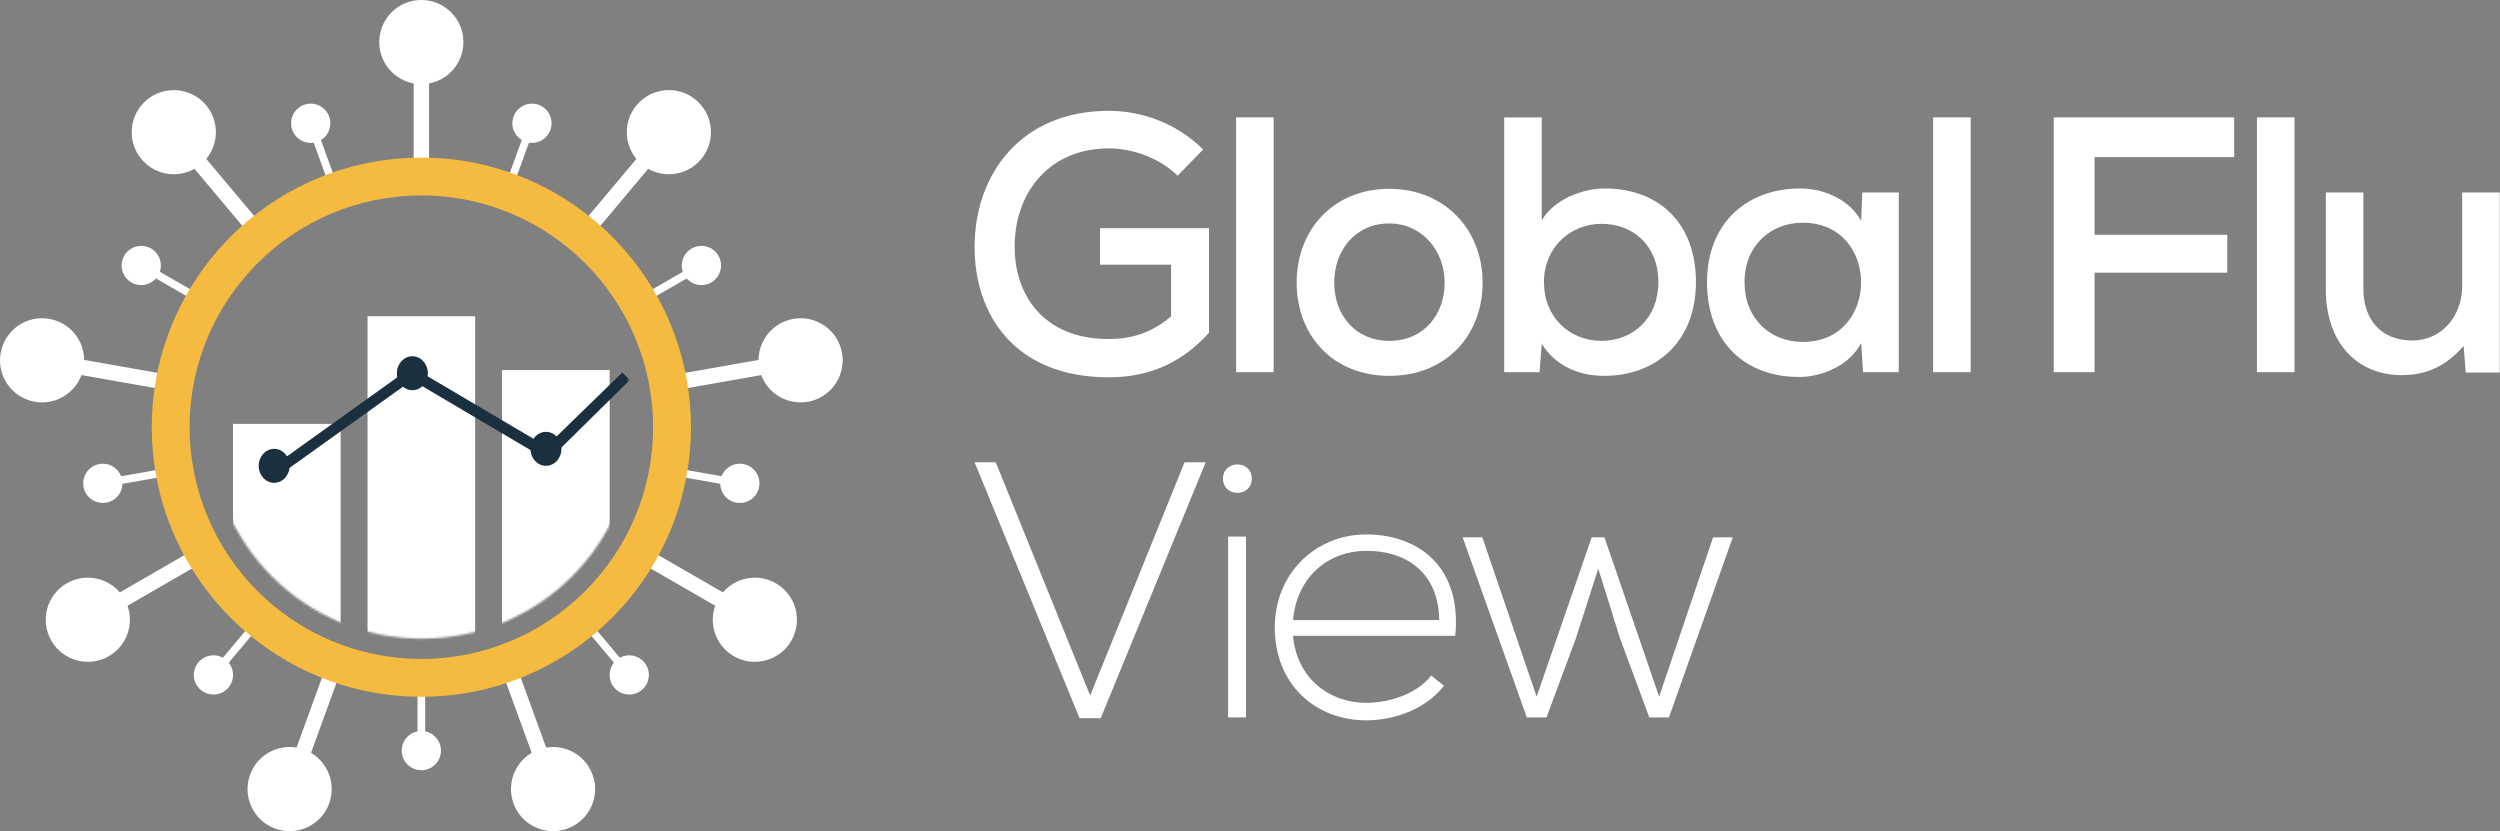 <svg width="1179" height="392" viewBox="0 0 1179 392" fill="none" xmlns="http://www.w3.org/2000/svg">
<rect x="0" y="0" width="1179" height="392" fill="#808080" stroke="none"/>
<mask id="mask0_314_548" style="mask-type:alpha" maskUnits="userSpaceOnUse" x="99" y="101" width="200" height="201">
<circle cx="199" cy="201.176" r="100" fill="#D9D9D9"/>
</mask>
<g mask="url(#mask0_314_548)">
<path d="M109.891 326.775H160.641V199.902H109.891V326.775Z" fill="white"/>
<path d="M173.329 326.775H224.079V149.151H173.329V326.775Z" fill="white"/>
<path d="M236.763 326.775H287.513V174.524H236.763V326.775Z" fill="white"/>
<path fill-rule="evenodd" clip-rule="evenodd" d="M194.191 173.05L257.67 210.513L293.499 175.634L297 179.235L258.54 217.203L194.357 179.282L130.984 224.637L128.3 220.266L194.191 173.05Z" fill="#1B303E"/>
<path d="M201.764 176.012C201.764 180.437 198.495 184.024 194.469 184.024C190.436 184.024 187.168 180.437 187.168 176.012C187.168 171.588 190.436 168 194.469 168C198.495 168 201.764 171.588 201.764 176.012Z" fill="#1B303E"/>
<path d="M136.596 219.679C136.596 224.103 133.327 227.691 129.301 227.691C125.269 227.691 122 224.103 122 219.679C122 215.254 125.269 211.667 129.301 211.667C133.327 211.667 136.596 215.254 136.596 219.679Z" fill="#1B303E"/>
<path d="M264.774 211.667C264.774 216.092 261.506 219.679 257.48 219.679C253.447 219.679 250.178 216.092 250.178 211.667C250.178 207.242 253.447 203.655 257.48 203.655C261.506 203.655 264.774 207.242 264.774 211.667Z" fill="#1B303E"/>
</g>
<path d="M218.545 19.845C218.545 30.802 209.664 39.689 198.707 39.689C187.744 39.689 178.856 30.802 178.856 19.845C178.856 8.888 187.744 0 198.707 0C209.664 0 218.545 8.888 218.545 19.845Z" fill="white"/>
<path d="M97.164 49.581C104.204 57.977 103.11 70.493 94.714 77.534C86.325 84.581 73.809 83.487 66.755 75.091C59.715 66.695 60.808 54.179 69.205 47.132C77.601 40.091 90.117 41.185 97.164 49.581Z" fill="white"/>
<path d="M23.294 150.382C34.08 152.288 41.291 162.577 39.385 173.37C37.486 184.164 27.197 191.368 16.397 189.469C5.61 187.563 -1.6 177.267 0.305 166.481C2.205 155.687 12.5 148.477 23.294 150.382Z" fill="white"/>
<path d="M31.501 275.087C40.991 269.611 53.127 272.86 58.609 282.35C64.091 291.84 60.836 303.976 51.339 309.458C41.849 314.933 29.72 311.684 24.238 302.194C18.756 292.704 22.012 280.569 31.501 275.087Z" fill="white"/>
<path d="M117.937 365.341C121.683 355.045 133.079 349.734 143.375 353.48C153.67 357.226 158.982 368.616 155.229 378.911C151.483 389.213 140.1 394.525 129.804 390.772C119.502 387.026 114.191 375.636 117.937 365.341Z" fill="white"/>
<path d="M242.179 378.914C238.427 368.618 243.738 357.229 254.04 353.483C264.336 349.73 275.718 355.041 279.465 365.344C283.217 375.639 277.906 387.028 267.61 390.774C257.315 394.521 245.926 389.216 242.179 378.914Z" fill="white"/>
<path d="M346.064 309.458C336.581 303.976 333.326 291.84 338.808 282.35C344.289 272.86 356.419 269.611 365.909 275.087C375.399 280.569 378.654 292.704 373.178 302.194C367.697 311.684 355.554 314.933 346.064 309.458Z" fill="white"/>
<path d="M381.003 189.467C370.216 191.373 359.921 184.162 358.015 173.369C356.116 162.576 363.326 152.287 374.113 150.381C384.906 148.481 395.202 155.686 397.101 166.479C399.007 177.272 391.796 187.561 381.003 189.467Z" fill="white"/>
<path d="M330.644 75.091C323.603 83.487 311.088 84.581 302.685 77.534C294.295 70.493 293.202 57.977 300.242 49.581C307.289 41.185 319.805 40.091 328.201 47.132C336.597 54.179 337.691 66.695 330.644 75.091Z" fill="white"/>
<path d="M202.342 77.963H195.079V36.061H202.342V77.963Z" fill="white"/>
<path d="M116.538 109.19L89.601 77.092L95.161 72.416L122.105 104.521L116.538 109.19Z" fill="white"/>
<path d="M76.449 183.595L35.181 176.318L36.445 169.167L77.706 176.443L76.449 183.595Z" fill="white"/>
<path d="M57.274 287.313L53.639 281.019L89.929 260.068L93.564 266.362L57.274 287.313Z" fill="white"/>
<path d="M145.55 358.132L138.726 355.65L153.056 316.269L159.88 318.751L145.55 358.132Z" fill="white"/>
<path d="M251.86 358.132L237.53 318.751L244.355 316.269L258.691 355.65L251.86 358.132Z" fill="white"/>
<path d="M340.133 287.313L303.837 266.362L307.472 260.068L343.768 281.019L340.133 287.313Z" fill="white"/>
<path d="M320.954 183.595L319.697 176.443L360.964 169.167L362.228 176.318L320.954 183.595Z" fill="white"/>
<path d="M280.87 109.19L275.297 104.521L302.247 72.416L307.808 77.092L280.87 109.19Z" fill="white"/>
<path d="M155.228 54.974C156.976 59.768 154.501 65.079 149.7 66.828C144.906 68.57 139.594 66.101 137.852 61.3C136.104 56.499 138.579 51.188 143.373 49.446C148.174 47.697 153.479 50.173 155.228 54.974Z" fill="white"/>
<path d="M71.236 117.192C75.663 119.746 77.176 125.404 74.622 129.825C72.068 134.246 66.416 135.765 61.989 133.211C57.568 130.657 56.055 124.998 58.602 120.578C61.157 116.157 66.815 114.637 71.236 117.192Z" fill="white"/>
<path d="M46.889 218.843C51.925 217.953 56.719 221.313 57.61 226.349C58.488 231.379 55.135 236.173 50.105 237.057C45.075 237.948 40.274 234.588 39.383 229.558C38.506 224.528 41.859 219.728 46.889 218.843Z" fill="white"/>
<path d="M93.576 312.361C96.864 308.445 102.7 307.934 106.603 311.222C110.519 314.503 111.03 320.338 107.749 324.248C104.461 328.165 98.626 328.669 94.716 325.388C90.806 322.107 90.295 316.271 93.576 312.361Z" fill="white"/>
<path d="M189.457 353.989C189.457 348.88 193.596 344.741 198.705 344.741C203.807 344.741 207.952 348.88 207.952 353.989C207.952 359.097 203.807 363.236 198.705 363.236C193.596 363.236 189.457 359.097 189.457 353.989Z" fill="white"/>
<path d="M289.662 324.248C286.381 320.338 286.892 314.503 290.802 311.222C294.712 307.934 300.547 308.445 303.835 312.361C307.116 316.271 306.605 322.107 302.689 325.388C298.785 328.669 292.95 328.165 289.662 324.248Z" fill="white"/>
<path d="M347.305 237.059C342.275 236.175 338.922 231.374 339.8 226.344C340.69 221.314 345.491 217.954 350.514 218.845C355.551 219.729 358.904 224.523 358.02 229.553C357.136 234.59 352.342 237.943 347.305 237.059Z" fill="white"/>
<path d="M335.42 133.21C330.993 135.764 325.341 134.251 322.78 129.824C320.232 125.403 321.745 119.744 326.173 117.19C330.593 114.642 336.252 116.155 338.806 120.576C341.354 125.003 339.841 130.656 335.42 133.21Z" fill="white"/>
<path d="M259.564 61.3C257.815 66.101 252.51 68.57 247.71 66.828C242.909 65.079 240.433 59.774 242.188 54.974C243.931 50.173 249.236 47.697 254.036 49.446C258.837 51.195 261.312 56.499 259.564 61.3Z" fill="white"/>
<path d="M154.14 84.324L147.374 65.743L150.786 64.499L157.552 83.086L154.14 84.324Z" fill="white"/>
<path d="M89.264 140.375L72.144 130.493L73.958 127.349L91.078 137.232L89.264 140.375Z" fill="white"/>
<path d="M56.129 228.446L55.5 224.87L74.978 221.438L75.606 225.014L56.129 228.446Z" fill="white"/>
<path d="M106.837 313.777L104.054 311.445L116.766 296.29L119.543 298.628L106.837 313.777Z" fill="white"/>
<path d="M200.522 346.559H196.887V326.78H200.522V346.559Z" fill="white"/>
<path d="M290.581 313.777L277.869 298.628L280.646 296.29L293.358 311.445L290.581 313.777Z" fill="white"/>
<path d="M341.282 228.446L321.797 225.014L322.433 221.438L341.91 224.87L341.282 228.446Z" fill="white"/>
<path d="M308.137 140.375L306.323 137.232L323.456 127.349L325.264 130.493L308.137 140.375Z" fill="white"/>
<path d="M243.269 84.324L239.857 83.086L246.623 64.499L250.028 65.743L243.269 84.324Z" fill="white"/>
<path d="M198.709 310.747C138.35 310.747 89.42 261.817 89.42 201.459C89.42 141.1 138.35 92.171 198.709 92.171C259.067 92.171 307.997 141.1 307.997 201.459C307.997 261.817 259.067 310.747 198.709 310.747ZM198.709 74.33C128.493 74.33 71.58 131.25 71.58 201.459C71.58 271.674 128.493 328.594 198.709 328.594C268.924 328.594 325.837 271.674 325.837 201.459C325.837 131.25 268.924 74.33 198.709 74.33Z" fill="#F4BB40"/>
<path d="M555.382 82.861C546.783 74.432 534.058 69.972 522.878 69.972C494.683 69.972 478.356 91.113 478.526 116.557C478.526 138.563 491.598 159.881 522.878 159.881C533.2 159.881 542.657 157.301 552.278 149.225V124.809H518.758V107.618H570.164V156.953C558.133 170.196 543.174 177.938 522.878 177.938C478.703 177.938 459.612 148.538 459.612 116.557C459.612 81.826 481.794 52.263 522.878 52.263C538.871 52.263 555.035 58.275 567.413 70.476L555.382 82.861Z" fill="white"/>
<path d="M600.657 175.525H582.947V55.351H600.657V175.525Z" fill="white"/>
<path d="M629.214 133.24C629.214 148.362 639.012 160.747 655.175 160.747C671.503 160.747 681.3 148.362 681.3 133.24C681.3 118.281 670.645 105.379 655.175 105.379C639.012 105.379 629.214 118.281 629.214 133.24ZM699.193 133.24C699.193 158.337 681.818 177.251 655.175 177.251C628.696 177.251 611.504 158.337 611.504 133.24C611.504 108.306 628.867 89.051 655.175 89.051C681.3 89.051 699.193 108.306 699.193 133.24Z" fill="white"/>
<path d="M728.124 133.063C728.124 149.744 740.325 160.747 755.284 160.747C770.065 160.747 782.096 150.085 782.096 133.063C782.096 115.701 770.065 105.556 755.284 105.556C740.502 105.556 728.124 116.729 728.124 133.063ZM727.089 55.356V104.004C732.59 94.036 746.521 88.875 756.836 88.875C781.238 88.875 799.806 104.181 799.806 133.063C799.806 161.088 781.075 177.251 756.489 177.251C745.139 177.251 733.789 172.949 727.089 162.116L726.06 175.529H709.379V55.356H727.089Z" fill="white"/>
<path d="M822.725 133.062C822.725 150.595 835.109 161.257 850.232 161.257C886.855 161.257 886.855 105.038 850.232 105.038C835.109 105.038 822.725 115.7 822.725 133.062ZM878.256 90.767H895.448V175.528H878.603L877.739 161.774C872.067 172.6 859.001 177.768 848.516 177.768C823.759 177.938 805.028 161.951 805.028 133.062C805.028 104.69 824.447 88.874 848.863 88.874C860.894 88.874 872.414 94.552 877.739 104.18L878.256 90.767Z" fill="white"/>
<path d="M929.372 175.525H911.663V55.351H929.372V175.525Z" fill="white"/>
<path d="M968.542 175.53V55.356H1053.64V74.094H987.791V110.718H1050.38V128.591H987.791V175.53H968.542Z" fill="white"/>
<path d="M1082.08 175.525H1064.37V55.351H1082.08V175.525Z" fill="white"/>
<path d="M1114.56 90.772V136.159C1114.56 150.6 1122.82 160.574 1137.61 160.574C1151.53 160.574 1161.16 149.048 1161.16 134.953V90.772H1178.87V175.697H1162.87L1161.85 163.155C1153.59 172.606 1144.47 176.902 1132.62 176.902C1111.82 176.902 1096.85 161.95 1096.85 136.335V90.772H1114.56Z" fill="white"/>
<path d="M568.619 217.992L519.106 338.689H509.125L459.605 217.992H469.593L514.122 328.021L558.644 217.992H568.619Z" fill="white"/>
<path d="M579.175 338.334H587.604V253.062H579.175V338.334ZM590.348 225.732C590.348 234.672 576.765 234.672 576.765 225.732C576.765 216.786 590.348 216.786 590.348 225.732Z" fill="white"/>
<path d="M678.722 292.434C678.551 271.457 664.804 259.766 644.338 259.766C626.799 259.766 611.683 271.633 609.79 292.434H678.722ZM601.191 295.872C601.191 270.428 620.446 252.038 644.338 252.038C668.23 252.038 689.554 266.643 686.293 299.828H609.79C611.493 319.764 626.799 331.461 644.338 331.461C655.511 331.461 668.583 326.988 674.943 318.566L680.962 323.38C672.696 334.206 657.915 339.707 644.338 339.707C620.446 339.707 601.191 322.862 601.191 295.872Z" fill="white"/>
<path d="M787.086 338.334H777.806L764.052 301.199L753.737 268.184L743.068 301.37L729.328 338.334H720.048L689.783 253.402H699.064L724.678 328.536L750.646 253.402H756.665L782.449 328.536L807.887 253.402H817.18L787.086 338.334Z" fill="white"/>
</svg>
